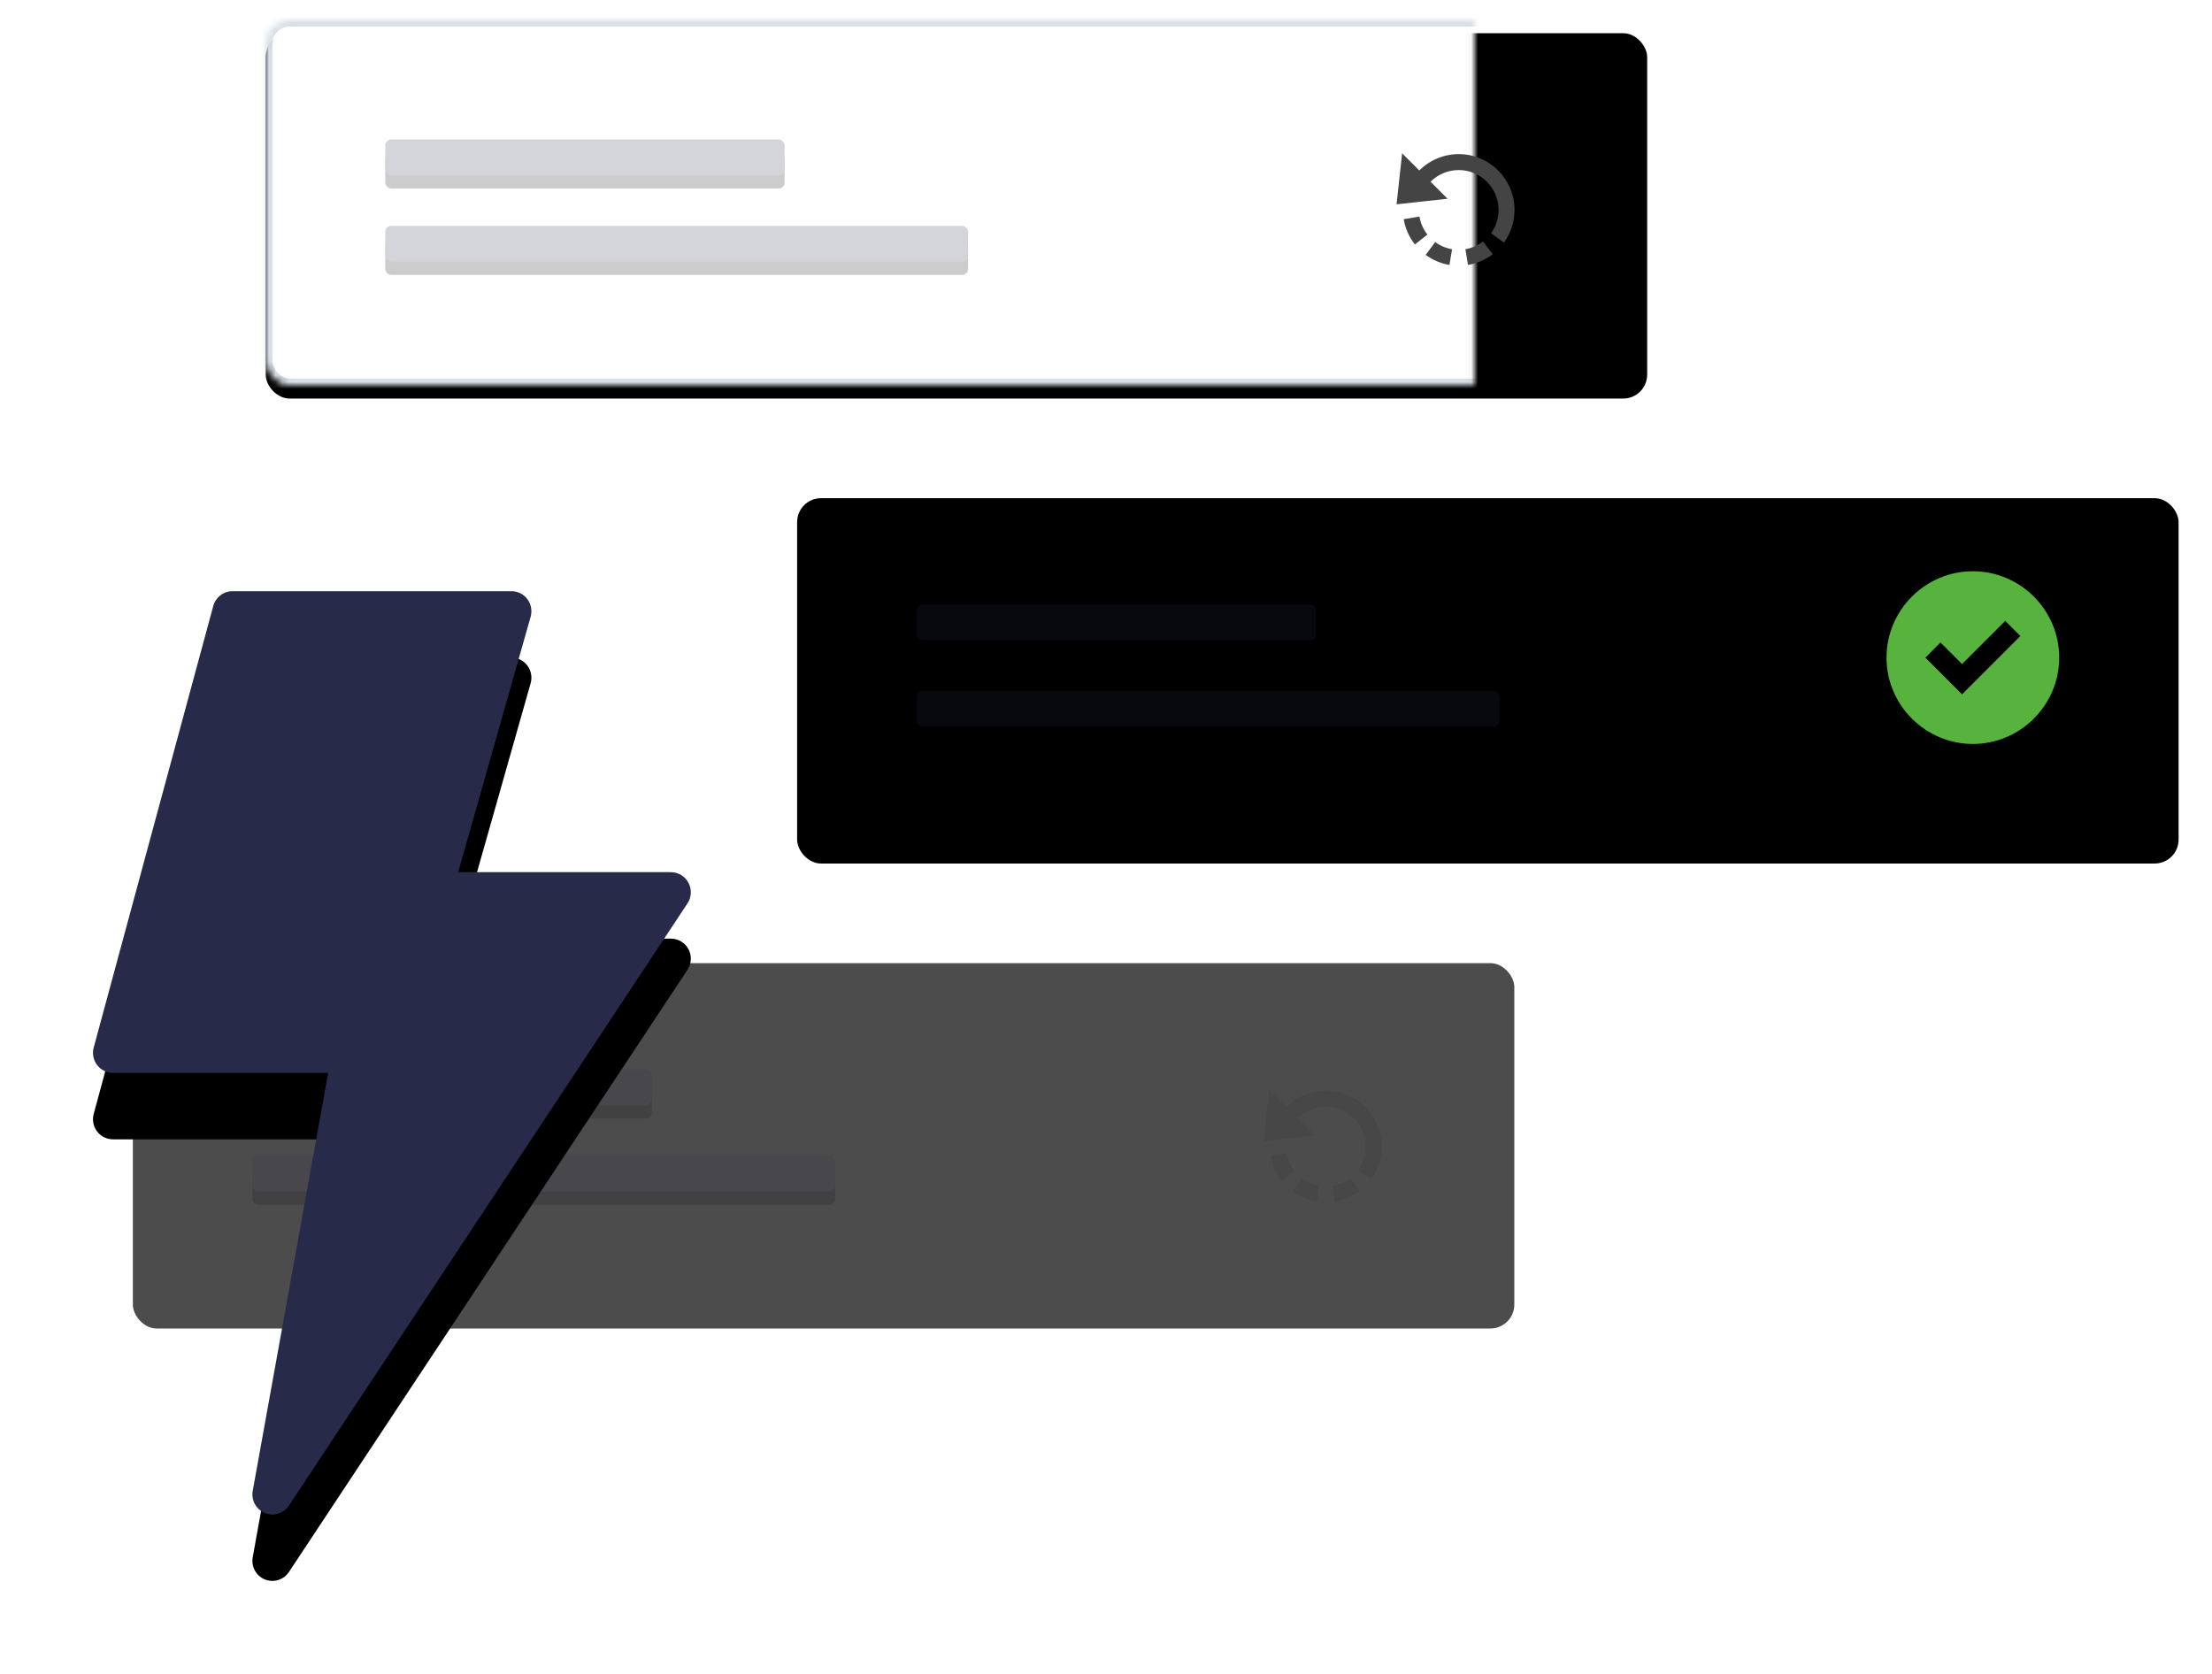<?xml version="1.0" encoding="UTF-8"?>
<svg width="333px" height="252px" viewBox="0 0 333 252" version="1.1" xmlns="http://www.w3.org/2000/svg" xmlns:xlink="http://www.w3.org/1999/xlink">
    <!-- Generator: Sketch 42 (36781) - http://www.bohemiancoding.com/sketch -->
    <title>Group 25@3x</title>
    <desc>Created with Sketch.</desc>
    <defs>
        <rect id="path-1" x="26" y="0" width="207.97" height="55" rx="3.6"></rect>
        <filter x="-50%" y="-50%" width="200%" height="200%" filterUnits="objectBoundingBox" id="filter-2">
            <feOffset dx="0" dy="2" in="SourceAlpha" result="shadowOffsetOuter1"></feOffset>
            <feGaussianBlur stdDeviation="2.5" in="shadowOffsetOuter1" result="shadowBlurOuter1"></feGaussianBlur>
            <feComposite in="shadowBlurOuter1" in2="SourceAlpha" operator="out" result="shadowBlurOuter1"></feComposite>
            <feColorMatrix values="0 0 0 0 0.157   0 0 0 0 0.165   0 0 0 0 0.29  0 0 0 0.08 0" type="matrix" in="shadowBlurOuter1"></feColorMatrix>
        </filter>
        <mask id="mask-3" maskContentUnits="userSpaceOnUse" maskUnits="objectBoundingBox" x="0" y="0" width="207.97" height="55" fill="white">
            <use xlink:href="#path-1"></use>
        </mask>
        <rect id="path-4" x="44" y="18" width="60.116" height="5.392" rx="0.9"></rect>
        <filter x="-50%" y="-50%" width="200%" height="200%" filterUnits="objectBoundingBox" id="filter-5">
            <feOffset dx="0" dy="2" in="SourceAlpha" result="shadowOffsetOuter1"></feOffset>
            <feGaussianBlur stdDeviation="2.5" in="shadowOffsetOuter1" result="shadowBlurOuter1"></feGaussianBlur>
            <feColorMatrix values="0 0 0 0 0.157   0 0 0 0 0.165   0 0 0 0 0.29  0 0 0 0.08 0" type="matrix" in="shadowBlurOuter1"></feColorMatrix>
        </filter>
        <rect id="path-6" x="44" y="31" width="87.738" height="5.392" rx="0.9"></rect>
        <filter x="-50%" y="-50%" width="200%" height="200%" filterUnits="objectBoundingBox" id="filter-7">
            <feOffset dx="0" dy="2" in="SourceAlpha" result="shadowOffsetOuter1"></feOffset>
            <feGaussianBlur stdDeviation="2.5" in="shadowOffsetOuter1" result="shadowBlurOuter1"></feGaussianBlur>
            <feColorMatrix values="0 0 0 0 0.157   0 0 0 0 0.165   0 0 0 0 0.29  0 0 0 0.08 0" type="matrix" in="shadowBlurOuter1"></feColorMatrix>
        </filter>
        <rect id="path-8" x="106" y="70" width="207.97" height="55" rx="3.6"></rect>
        <filter x="-50%" y="-50%" width="200%" height="200%" filterUnits="objectBoundingBox" id="filter-9">
            <feOffset dx="0" dy="2" in="SourceAlpha" result="shadowOffsetOuter1"></feOffset>
            <feGaussianBlur stdDeviation="2.5" in="shadowOffsetOuter1" result="shadowBlurOuter1"></feGaussianBlur>
            <feComposite in="shadowBlurOuter1" in2="SourceAlpha" operator="out" result="shadowBlurOuter1"></feComposite>
            <feColorMatrix values="0 0 0 0 0.157   0 0 0 0 0.165   0 0 0 0 0.29  0 0 0 0.08 0" type="matrix" in="shadowBlurOuter1"></feColorMatrix>
        </filter>
        <mask id="mask-10" maskContentUnits="userSpaceOnUse" maskUnits="objectBoundingBox" x="0" y="0" width="207.97" height="55" fill="white">
            <use xlink:href="#path-8"></use>
        </mask>
        <rect id="path-11" x="124" y="88" width="60.116" height="5.392" rx="0.9"></rect>
        <filter x="-50%" y="-50%" width="200%" height="200%" filterUnits="objectBoundingBox" id="filter-12">
            <feOffset dx="0" dy="2" in="SourceAlpha" result="shadowOffsetOuter1"></feOffset>
            <feGaussianBlur stdDeviation="2.5" in="shadowOffsetOuter1" result="shadowBlurOuter1"></feGaussianBlur>
            <feColorMatrix values="0 0 0 0 0.157   0 0 0 0 0.165   0 0 0 0 0.29  0 0 0 0.08 0" type="matrix" in="shadowBlurOuter1"></feColorMatrix>
        </filter>
        <rect id="path-13" x="124" y="101" width="87.738" height="5.392" rx="0.9"></rect>
        <filter x="-50%" y="-50%" width="200%" height="200%" filterUnits="objectBoundingBox" id="filter-14">
            <feOffset dx="0" dy="2" in="SourceAlpha" result="shadowOffsetOuter1"></feOffset>
            <feGaussianBlur stdDeviation="2.5" in="shadowOffsetOuter1" result="shadowBlurOuter1"></feGaussianBlur>
            <feColorMatrix values="0 0 0 0 0.157   0 0 0 0 0.165   0 0 0 0 0.29  0 0 0 0.08 0" type="matrix" in="shadowBlurOuter1"></feColorMatrix>
        </filter>
        <rect id="path-15" x="6" y="140" width="207.97" height="55" rx="3.6"></rect>
        <filter x="-50%" y="-50%" width="200%" height="200%" filterUnits="objectBoundingBox" id="filter-16">
            <feOffset dx="0" dy="2" in="SourceAlpha" result="shadowOffsetOuter1"></feOffset>
            <feGaussianBlur stdDeviation="2.5" in="shadowOffsetOuter1" result="shadowBlurOuter1"></feGaussianBlur>
            <feComposite in="shadowBlurOuter1" in2="SourceAlpha" operator="out" result="shadowBlurOuter1"></feComposite>
            <feColorMatrix values="0 0 0 0 0.157   0 0 0 0 0.165   0 0 0 0 0.29  0 0 0 0.08 0" type="matrix" in="shadowBlurOuter1"></feColorMatrix>
        </filter>
        <mask id="mask-17" maskContentUnits="userSpaceOnUse" maskUnits="objectBoundingBox" x="0" y="0" width="207.97" height="55" fill="white">
            <use xlink:href="#path-15"></use>
        </mask>
        <rect id="path-18" x="0" y="0" width="60.116" height="5.392" rx="0.9"></rect>
        <filter x="-50%" y="-50%" width="200%" height="200%" filterUnits="objectBoundingBox" id="filter-19">
            <feOffset dx="0" dy="2" in="SourceAlpha" result="shadowOffsetOuter1"></feOffset>
            <feGaussianBlur stdDeviation="2.5" in="shadowOffsetOuter1" result="shadowBlurOuter1"></feGaussianBlur>
            <feColorMatrix values="0 0 0 0 0.157   0 0 0 0 0.165   0 0 0 0 0.29  0 0 0 0.08 0" type="matrix" in="shadowBlurOuter1"></feColorMatrix>
        </filter>
        <rect id="path-20" x="0" y="13" width="87.738" height="5.392" rx="0.9"></rect>
        <filter x="-50%" y="-50%" width="200%" height="200%" filterUnits="objectBoundingBox" id="filter-21">
            <feOffset dx="0" dy="2" in="SourceAlpha" result="shadowOffsetOuter1"></feOffset>
            <feGaussianBlur stdDeviation="2.5" in="shadowOffsetOuter1" result="shadowBlurOuter1"></feGaussianBlur>
            <feColorMatrix values="0 0 0 0 0.157   0 0 0 0 0.165   0 0 0 0 0.29  0 0 0 0.08 0" type="matrix" in="shadowBlurOuter1"></feColorMatrix>
        </filter>
        <path d="M86.996,128.304 L54.976,128.304 L65.883,89.853 C66.141,88.94 65.961,87.961 65.394,87.203 C64.827,86.444 63.939,86 62.997,86 L21,86 C19.647,86 18.462,86.913 18.105,88.227 L0.106,154.705 C-0.14,155.615 0.049,156.588 0.616,157.334 C1.186,158.081 2.065,158.522 3.001,158.522 L35.405,158.522 L24.047,221.437 C23.792,222.845 24.554,224.242 25.874,224.779 C26.243,224.93 26.624,225 26.999,225 C27.98,225 28.928,224.517 29.498,223.655 L89.495,133.003 C90.11,132.075 90.167,130.885 89.645,129.903 C89.12,128.918 88.103,128.304 86.996,128.304 Z" id="path-22"></path>
        <filter x="-50%" y="-50%" width="200%" height="200%" filterUnits="objectBoundingBox" id="filter-23">
            <feOffset dx="0" dy="10" in="SourceAlpha" result="shadowOffsetOuter1"></feOffset>
            <feGaussianBlur stdDeviation="7.5" in="shadowOffsetOuter1" result="shadowBlurOuter1"></feGaussianBlur>
            <feColorMatrix values="0 0 0 0 0.157   0 0 0 0 0.165   0 0 0 0 0.29  0 0 0 0.15 0" type="matrix" in="shadowBlurOuter1"></feColorMatrix>
        </filter>
    </defs>
    <g id="01----Landing-page" stroke="none" stroke-width="1" fill="none" fill-rule="evenodd">
        <g id="Przeswietl-NaszProdukt-API-01" transform="translate(-243, -1749)">
            <g id="Group-25" transform="translate(257, 1752)">
                <g id="Rectangle-10-Copy">
                    <use fill="black" fill-opacity="1" filter="url(#filter-2)" xlink:href="#path-1"></use>
                    <use stroke="#D8DFE6" mask="url(#mask-3)" stroke-width="2" fill="#FFFFFF" fill-rule="evenodd" xlink:href="#path-1"></use>
                </g>
                <g id="Rectangle-10-Copy-10" opacity="0.2">
                    <use fill="black" fill-opacity="1" filter="url(#filter-5)" xlink:href="#path-4"></use>
                    <use fill="#282A4A" fill-rule="evenodd" xlink:href="#path-4"></use>
                </g>
                <g id="Rectangle-10-Copy-9" opacity="0.2">
                    <use fill="black" fill-opacity="1" filter="url(#filter-7)" xlink:href="#path-6"></use>
                    <use fill="#282A4A" fill-rule="evenodd" xlink:href="#path-6"></use>
                </g>
                <g id="Rectangle-10-Copy-2">
                    <use fill="black" fill-opacity="1" filter="url(#filter-9)" xlink:href="#path-8"></use>
                    <use stroke="#D8DFE6" mask="url(#mask-10)" stroke-width="2" fill="#FFFFFF" fill-rule="evenodd" xlink:href="#path-8"></use>
                </g>
                <path d="M283,83 C275.85,83 270,88.85 270,96 C270,103.15 275.85,109 283,109 C290.15,109 296,103.15 296,96 C296,88.85 290.15,83 283,83 Z M281.375,101.525 L275.85,96 L278.125,93.725 L281.375,96.975 L287.875,90.475 L290.15,92.75 L281.375,101.525 Z" id="Shape-Copy" fill="#57B33E" fill-rule="nonzero"></path>
                <g id="Rectangle-10-Copy-12" opacity="0.2">
                    <use fill="black" fill-opacity="1" filter="url(#filter-12)" xlink:href="#path-11"></use>
                    <use fill="#282A4A" fill-rule="evenodd" xlink:href="#path-11"></use>
                </g>
                <g id="Rectangle-10-Copy-11" opacity="0.2">
                    <use fill="black" fill-opacity="1" filter="url(#filter-14)" xlink:href="#path-13"></use>
                    <use fill="#282A4A" fill-rule="evenodd" xlink:href="#path-13"></use>
                </g>
                <g id="Rectangle-10-Copy-3" opacity="0.7">
                    <use fill="black" fill-opacity="1" filter="url(#filter-16)" xlink:href="#path-15"></use>
                    <use stroke="#D8DFE6" mask="url(#mask-17)" stroke-width="2" fill="#FFFFFF" fill-rule="evenodd" xlink:href="#path-15"></use>
                </g>
                <g id="Group-26" opacity="0.7" transform="translate(24, 158)">
                    <path d="M155.002,16.8 C154.131,15.696 153.548,14.38 153.316,12.998 L155.684,12.601 C155.85,13.587 156.265,14.526 156.888,15.313 L155.002,16.8 Z" id="Shape" fill="#444444" fill-rule="nonzero"></path>
                    <path d="M160.201,19.884 C158.917,19.668 157.681,19.146 156.63,18.373 L158.053,16.44 C158.802,16.99 159.682,17.364 160.599,17.517 L160.201,19.884 Z" id="Shape" fill="#444444" fill-rule="nonzero"></path>
                    <path d="M162.998,19.884 L162.602,17.516 C163.561,17.355 164.478,16.956 165.253,16.359 L166.716,18.262 C165.63,19.098 164.344,19.658 162.998,19.884 Z" id="Shape" fill="#444444" fill-rule="nonzero"></path>
                    <path d="M161.6,3.2 C159.352,3.2 157.22,4.111 155.662,5.662 L153.08,3.08 L152.24,10.76 L159.92,9.92 L157.358,7.358 C158.472,6.25 159.994,5.6 161.6,5.6 C164.908,5.6 167.6,8.292 167.6,11.6 C167.6,12.872 167.208,14.086 166.464,15.114 L168.409,16.521 C169.449,15.081 170,13.38 170,11.6 C170,6.968 166.231,3.2 161.6,3.2 Z" id="Shape" fill="#444444" fill-rule="nonzero"></path>
                    <g id="Rectangle-10-Copy-14" opacity="0.2">
                        <use fill="black" fill-opacity="1" filter="url(#filter-19)" xlink:href="#path-18"></use>
                        <use fill="#282A4A" fill-rule="evenodd" xlink:href="#path-18"></use>
                    </g>
                    <g id="Rectangle-10-Copy-13" opacity="0.2">
                        <use fill="black" fill-opacity="1" filter="url(#filter-21)" xlink:href="#path-20"></use>
                        <use fill="#282A4A" fill-rule="evenodd" xlink:href="#path-20"></use>
                    </g>
                </g>
                <g id="Shape" fill-rule="nonzero">
                    <use fill="black" fill-opacity="1" filter="url(#filter-23)" xlink:href="#path-22"></use>
                    <use fill="#282A4A" fill-rule="evenodd" xlink:href="#path-22"></use>
                </g>
                <path d="M199.002,33.8 C198.131,32.696 197.548,31.38 197.316,29.998 L199.684,29.601 C199.85,30.587 200.265,31.526 200.888,32.313 L199.002,33.8 Z" id="Shape" fill="#444444" fill-rule="nonzero"></path>
                <path d="M204.201,36.884 C202.917,36.668 201.681,36.146 200.63,35.373 L202.053,33.44 C202.802,33.99 203.682,34.364 204.599,34.517 L204.201,36.884 Z" id="Shape" fill="#444444" fill-rule="nonzero"></path>
                <path d="M206.998,36.884 L206.602,34.516 C207.561,34.355 208.478,33.956 209.253,33.359 L210.716,35.262 C209.63,36.098 208.344,36.658 206.998,36.884 Z" id="Shape" fill="#444444" fill-rule="nonzero"></path>
                <path d="M205.6,20.2 C203.352,20.2 201.22,21.111 199.662,22.662 L197.08,20.08 L196.24,27.76 L203.92,26.92 L201.358,24.358 C202.472,23.25 203.994,22.6 205.6,22.6 C208.908,22.6 211.6,25.292 211.6,28.6 C211.6,29.872 211.208,31.086 210.464,32.114 L212.409,33.521 C213.449,32.081 214,30.38 214,28.6 C214,23.968 210.231,20.2 205.6,20.2 Z" id="Shape" fill="#444444" fill-rule="nonzero"></path>
            </g>
        </g>
    </g>
</svg>